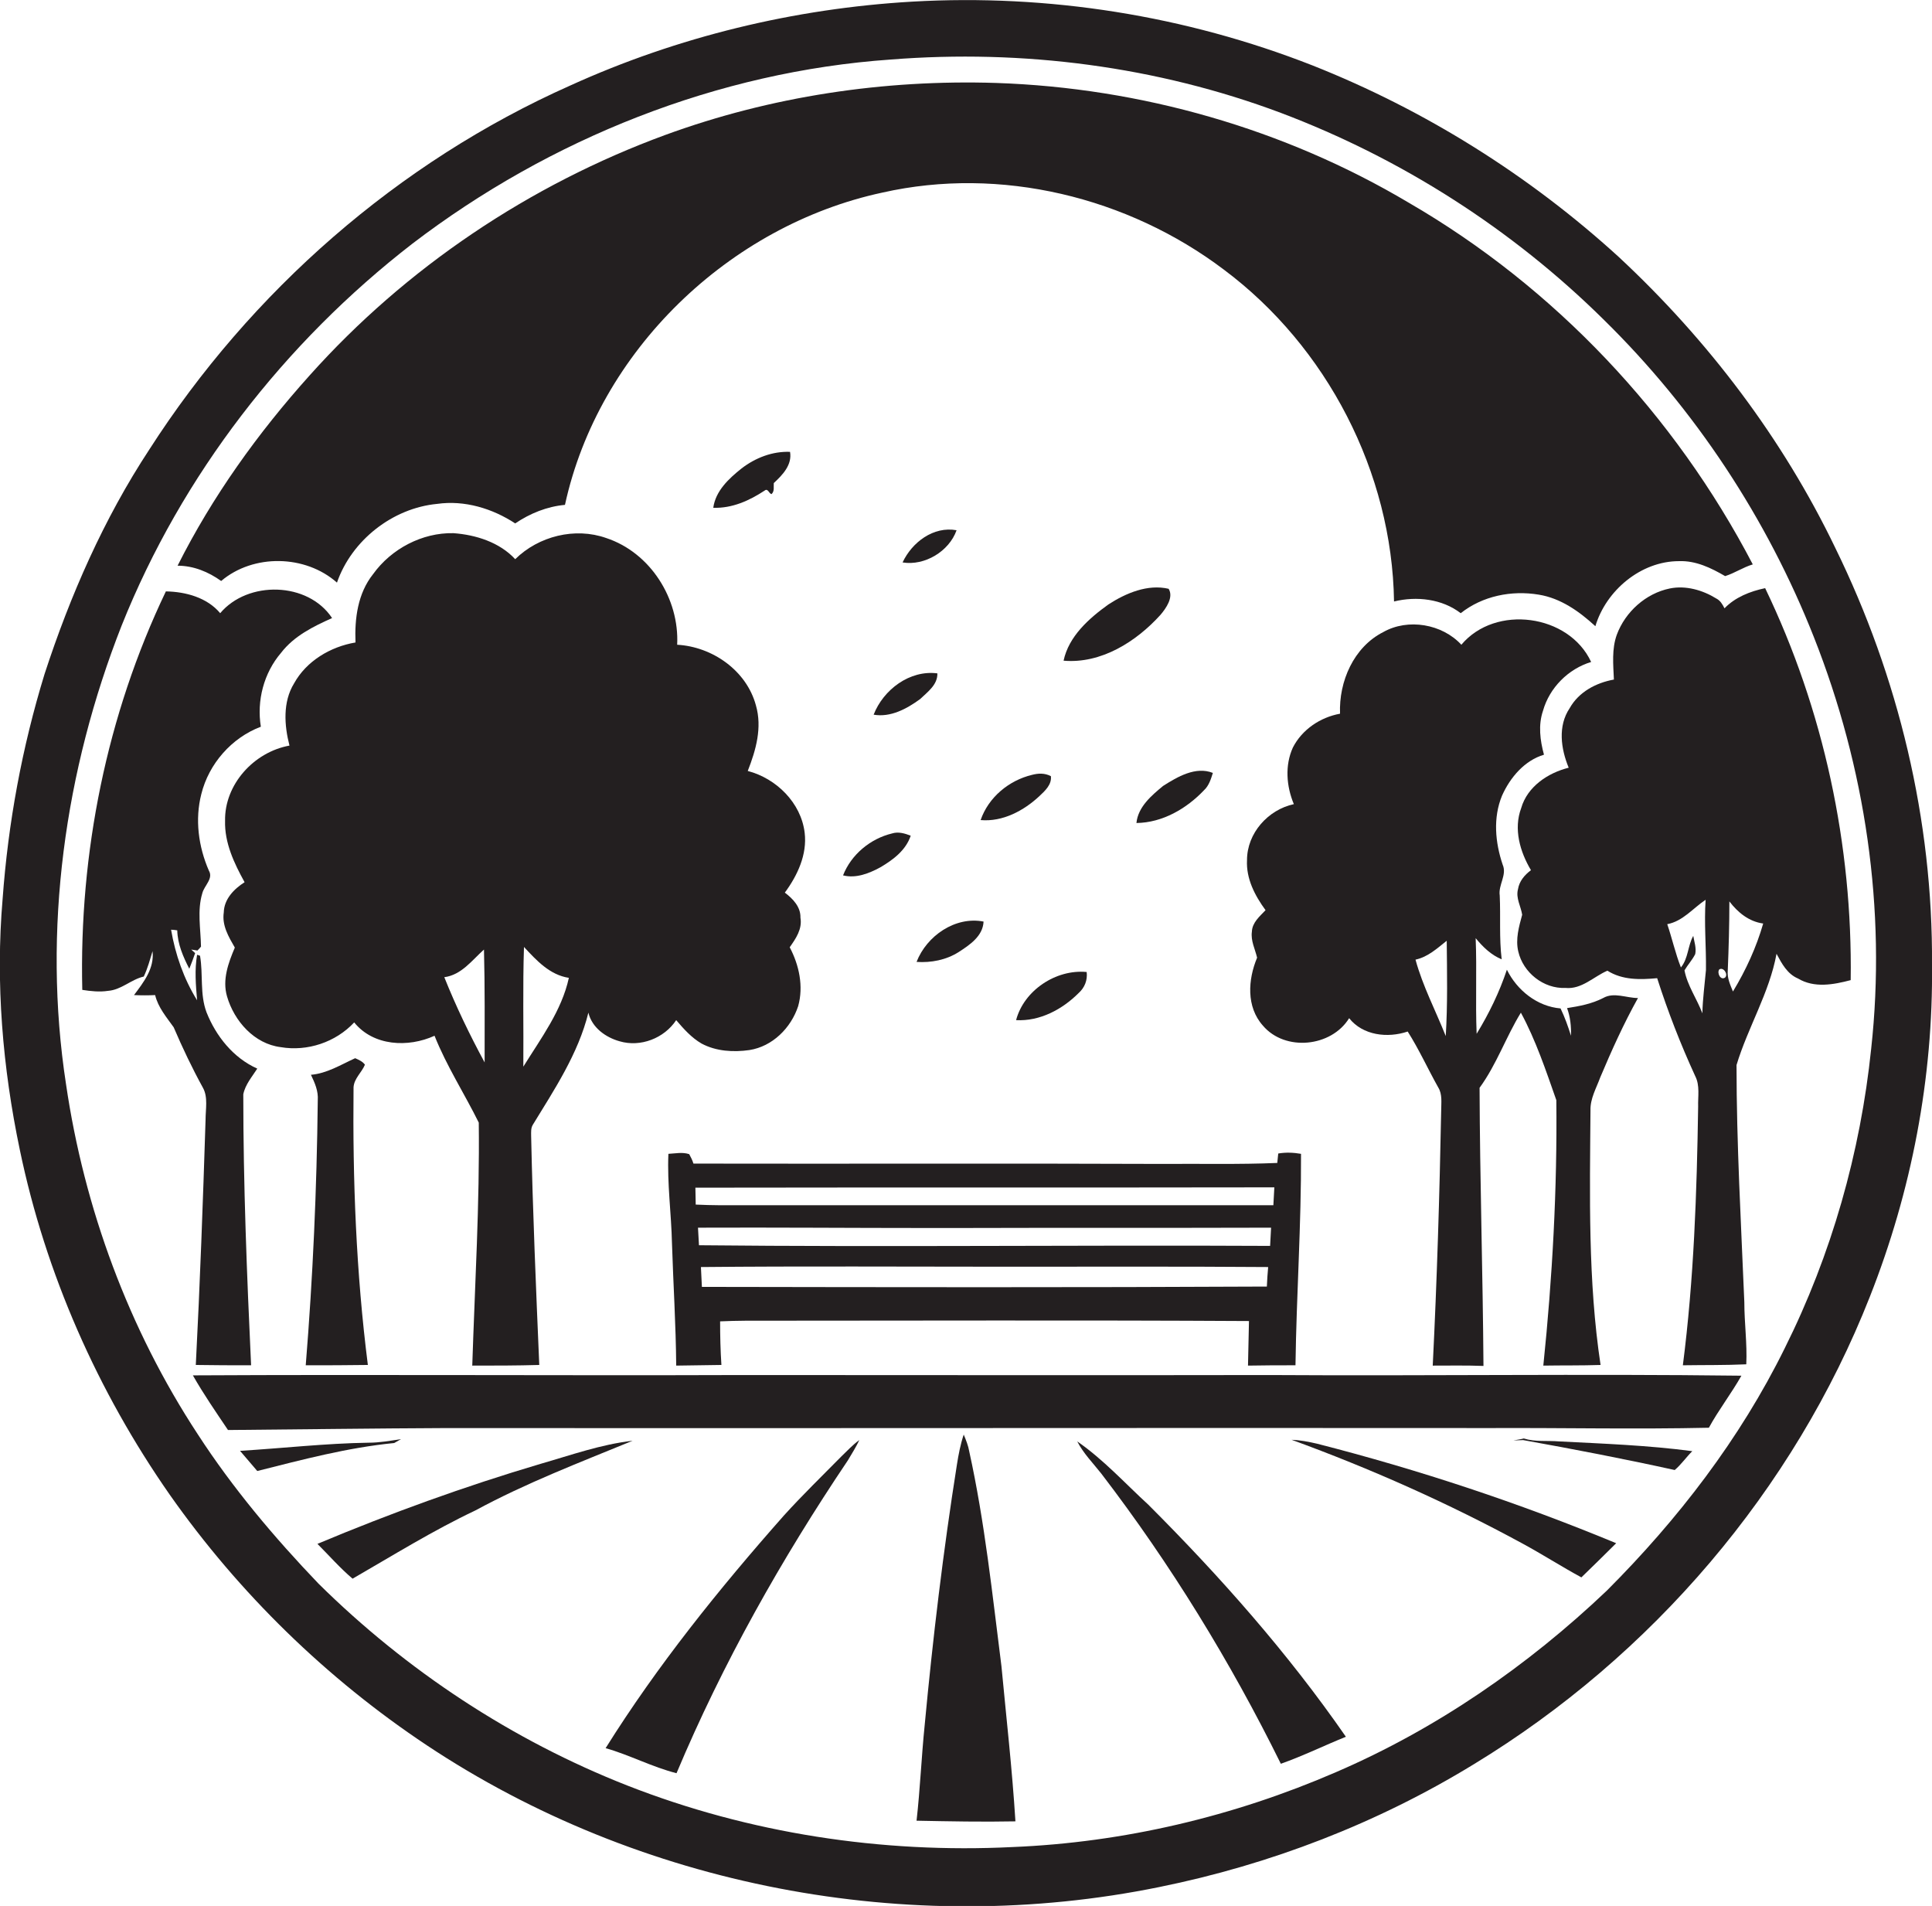 <?xml version="1.0" encoding="utf-8"?>
<!-- Generator: Adobe Illustrator 19.2.0, SVG Export Plug-In . SVG Version: 6.00 Build 0)  -->
<svg version="1.1" id="Layer_1" xmlns="http://www.w3.org/2000/svg" xmlns:xlink="http://www.w3.org/1999/xlink" x="0px" y="0px"
	 viewBox="0 0 594 585.9" enable-background="new 0 0 594 585.9" xml:space="preserve">
<g>
	<path fill="#231F20" d="M564.3,168.5c-16.2-33.7-39.2-64-66.6-89.5c-27.5-25.1-59.6-45.2-94.2-58.9c-39-15.3-81.2-22-123-19.6
		c-36.3,2.1-72.2,10.8-105.2,25.8C122.3,49.9,77.1,89.6,45.9,138.2c-14,21.3-24.3,44.8-32.2,69c-6.9,22.5-11.2,45.7-12.9,69.2
		c-2.2,25.8,0,51.8,5.3,77.1c7.9,38,23.9,74.2,46.1,106c21.3,30.3,48.2,56.5,79,77c65.4,43.5,148.3,59.3,225.2,43.6
		c34.1-6.9,67.1-19.6,96.8-37.8c54.6-33.2,98.3-84.2,121.7-143.7c12.8-32.4,19.5-67.2,19.1-102.1
		C594.3,252.1,583.7,208.1,564.3,168.5z M548.7,414.5c-13.7,27.8-32.8,52.6-54.7,74.5c-24.3,23.1-52.4,42.5-83.3,55.8
		c-31.4,13.6-65.2,21.6-99.4,23c-40.2,2-80.9-4.2-118.4-18.9c-35.4-13.9-67.9-35.3-95-62.1c-13.6-14.2-26.4-29.4-37.1-45.9
		c-21.2-32.3-34.9-69.4-40.5-107.6c-7.3-47.4-0.4-96.5,17.1-141c18.5-46.3,50.1-87,89.4-117.4c42.3-32.3,93.9-52.9,147.1-56.6
		c40.5-3.2,81.8,2.1,119.9,16.4c37.1,14,71.2,35.8,99.4,63.7c28,27.5,50.1,61,64.5,97.5c15.8,40,22.3,83.7,17.6,126.5
		C572,354.3,563.1,385.7,548.7,414.5z"/>
	<path fill="#231F20" d="M103.6,179.1c4.5-13,17.1-22.9,30.8-24.2c8.4-1.2,17,1.4,24,6c4.6-3.1,9.8-5.2,15.3-5.7
		c10.3-47.3,50.5-85.9,97.6-96c36.3-8.2,75.5,1.4,105,23.7c31.7,23.7,51.7,62.3,52.3,102c6.9-1.7,14.8-0.8,20.5,3.6
		c6.7-5.3,15.6-7.1,24-5.7c6.8,1.1,12.5,5.2,17.4,9.7c3.3-11,14-20,25.7-20c5.2-0.2,9.9,2.1,14.2,4.6c2.9-0.9,5.5-2.7,8.5-3.6
		c-24-46-60.9-85.2-105.8-111.2c-38.2-22.7-82.3-35.3-126.8-36.8c-34.5-1.1-69.3,4.1-101.8,16c-41.7,15.3-79.7,40.8-109.3,73.9
		c-15.9,17.7-29.9,37.2-40.6,58.5c4.9,0,9.5,1.9,13.4,4.7C77.9,170.2,93.9,170.5,103.6,179.1z"/>
	<path fill="#231F20" d="M242.9,138.9c-5.4-0.2-10.6,1.8-14.9,5.1c-3.9,3.1-8,6.9-8.7,12.1c5.8,0.2,11.1-2.2,15.8-5.3
		c1-0.8,1.3,0.9,2.1,1.1c1-0.9,0.6-2.3,0.7-3.4C240.6,146,243.6,142.9,242.9,138.9z"/>
	<path fill="#231F20" d="M277.5,172.9c6.8,1.1,14.3-3.4,16.6-9.9C287,161.7,280.4,166.7,277.5,172.9z"/>
	<path fill="#231F20" d="M180.9,311.3c1.1,4.6,5.3,7.6,9.6,8.8c6.4,1.9,13.7-0.9,17.4-6.5c2.3,2.7,4.7,5.4,7.8,7.2
		c4.5,2.4,9.8,2.7,14.7,2c7.1-1.1,12.8-6.8,15-13.5c1.7-6.1,0.3-12.6-2.6-18.1c1.9-2.7,3.9-5.6,3.3-9.1c0.1-3.3-2.3-5.8-4.8-7.7
		c3.9-5.3,6.9-11.7,6.1-18.4c-1.1-9.2-8.7-16.7-17.5-19c2.5-6.4,4.5-13.3,2.5-20.2c-2.9-10.7-13.4-18-24.2-18.6
		c0.7-14.1-8.2-28.3-21.8-32.8c-9.6-3.4-20.8-0.6-28,6.5c-4.8-5.2-12.1-7.5-19-8c-9.6-0.2-19.1,4.8-24.7,12.6
		c-4.7,5.9-5.7,13.6-5.4,21c-7.7,1.3-15.1,5.7-18.9,12.6c-3.5,5.7-3,12.9-1.4,19.1C78,231.2,69,241.2,69.2,252.3
		c-0.2,6.8,2.8,13.1,6,18.9c-3.3,2.1-6.3,5.2-6.4,9.3c-0.6,4,1.5,7.5,3.4,10.8c-2,4.7-3.9,9.9-2.4,15c2.2,7.6,8.4,14.6,16.5,15.6
		c8.2,1.4,16.9-1.5,22.6-7.6c5.9,7.3,16.6,7.8,24.7,4.1c3.7,9.3,9.2,17.8,13.6,26.7c0.3,24.9-1.2,49.8-2,74.7c6.9,0,13.7,0,20.6-0.2
		c-1-23.5-2-47-2.5-70.5c0-1.1-0.1-2.3,0.5-3.3C170.4,335,177.8,323.9,180.9,311.3z M149,326.6c-4.6-8.5-8.8-17.2-12.4-26.2
		c5.3-0.7,8.5-5.2,12.2-8.5C149.1,303.4,149,315,149,326.6z M160.9,327.9c0.1-12.3-0.2-24.6,0.2-36.8c3.8,4.1,7.9,8.6,13.8,9.5
		C172.7,310.7,166.3,319.2,160.9,327.9z"/>
	<path fill="#231F20" d="M63.2,344.3c-0.8,25.1-1.7,50.2-3,75.3c5.7,0.1,11.3,0.1,17,0.1c-1.3-27.8-2.4-55.6-2.4-83.3
		c0.6-3,2.7-5.4,4.3-7.9c-7.4-3.3-12.7-10-15.6-17.3c-2.1-5.6-1-11.6-2-17.4c-0.2-0.1-0.7-0.2-0.9-0.3c-0.8,4.6-0.4,9.3,0,14
		c-4.1-6.6-6.7-14.1-8-21.7c0.5,0,1.4,0.1,1.9,0.2c0.1,4.2,1.8,8.1,3.7,11.8c0.5-1.2,1.4-3.6,1.8-4.8l-1.2-1.1
		c0.5,0.1,1.4,0.2,1.9,0.3c0.3-0.3,0.9-0.9,1.1-1.2c-0.1-5.5-1.2-11.1,0.4-16.4c0.6-2.4,3.5-4.5,2-7c-3.2-7.4-4.3-15.7-2.3-23.5
		c2.3-9.3,9.3-17.3,18.3-20.7c-1.3-8,0.9-16.5,6.2-22.7c4-5.2,9.9-8.1,15.7-10.7c-7.4-11.2-25.9-11.6-34.4-1.5
		c-4-4.8-10.6-6.6-16.7-6.7c-18.2,38-26.7,80.4-25.7,122.5c2.6,0.4,5.3,0.7,7.9,0.3c4.1-0.3,7.1-3.5,11-4.4c1.2-2.5,1.9-5.2,2.7-7.8
		c0.6,5.3-2.7,9.5-5.7,13.5c2.2,0.1,4.3,0.1,6.5,0c0.9,3.8,3.5,6.8,5.7,9.9c2.7,6.3,5.7,12.6,9,18.6C64,337.3,63.2,340.9,63.2,344.3
		z"/>
	<path fill="#231F20" d="M340.8,185.8c-6,4.3-12.2,9.8-13.8,17.3c11.5,1,22.3-5.8,29.8-14.1c1.7-2,4.1-5.4,2.5-8
		C352.9,179.5,346.2,182.3,340.8,185.8z"/>
	<path fill="#231F20" d="M530.2,187c-0.6-1.2-1.3-2.4-2.5-3c-4.2-2.6-9.4-4.1-14.3-3.1c-7.4,1.5-13.7,7.2-16.3,14.2
		c-1.6,4.4-1.1,9.2-0.9,13.8c-5.5,1-10.8,3.8-13.6,8.8c-3.7,5.5-2.7,12.5-0.3,18.3c-6.4,1.6-12.7,5.8-14.6,12.4
		c-2.4,6.4-0.4,13.4,3,19.1c-2,1.5-3.6,3.4-4,5.9c-0.7,2.7,0.9,5.2,1.3,7.8c-1,3.7-2.1,7.5-1.2,11.3c1.5,6.5,7.8,11.5,14.5,11.2
		c5,0.5,8.7-3.5,12.9-5.3c4.6,2.9,10,2.8,15.3,2.3c3.3,10.3,7.2,20.3,11.7,30.1c1.5,2.9,0.8,6.3,0.9,9.4
		c-0.4,26.5-1.3,53.1-4.7,79.5c6.5-0.1,13,0,19.5-0.3c0.3-6.4-0.6-12.7-0.6-19.1c-1-24.3-2.4-48.6-2.4-72.9
		c3.5-11.6,10.1-22.2,12.3-34.2c1.6,3,3.3,6.2,6.6,7.6c5,3,10.9,1.9,16.2,0.5c0.6-41.5-8.3-83.1-26.3-120.5
		C538,181.8,533.5,183.6,530.2,187z M523.4,311.5c-1.7-4.5-4.6-8.5-5.5-13.2c1-1.7,2.4-3.2,3.3-5c0.4-1.9-0.3-3.8-0.6-5.6
		c-1.7,3-1.5,6.9-3.8,9.7c-1.7-4.3-2.7-8.9-4.2-13.3c4.8-0.9,7.9-4.9,11.8-7.5c-0.5,7.2,0.2,14.4,0.1,21.6
		C524.1,302.7,523.5,307.1,523.4,311.5z M530.4,300.5c-1.4,1-2.6-1.4-1.8-2.5C529.9,297.2,531.4,299.5,530.4,300.5z M532.8,304.8
		c-0.8-2-1.8-4.1-1.6-6.3c0.3-7.1,0.5-14.3,0.5-21.4c2.6,3.4,6,6.2,10.4,6.8C540,291.2,536.8,298.2,532.8,304.8z"/>
	<path fill="#231F20" d="M489.2,203.5c-6.8-14.7-29.4-17.8-39.9-5.3c-5.9-6.4-16.4-8.2-24-3.9c-9.1,4.6-13.7,15.2-13.3,25.1
		c-6.1,1.1-11.7,4.9-14.5,10.4c-2.5,5.5-2,11.9,0.3,17.4c-7.9,1.7-14.4,8.9-14.4,17.2c-0.3,5.7,2.4,10.9,5.7,15.4
		c-1.8,1.9-4.1,3.8-4.2,6.6c-0.4,2.8,1,5.4,1.6,8c-2.8,6.7-3.4,15.1,1.8,20.9c6.8,8,21,6.6,26.5-2.3c4.2,5.3,11.8,6.2,18,4.1
		c3.5,5.5,6.2,11.5,9.4,17.2c1.3,2.1,0.9,4.7,0.9,7c-0.5,26.2-1.3,52.3-2.6,78.5c5.2,0,10.4-0.1,15.6,0.1c-0.2-28.5-1.1-57-1.2-85.5
		c5.2-7.1,8.1-15.6,12.7-23.1c4.6,8.5,7.7,17.8,10.9,26.9c0.3,27.2-1.2,54.5-4,81.6c5.9-0.1,11.7,0,17.6-0.2
		c-3.9-25.9-3.3-52.2-3.1-78.3c-0.1-3.6,1.8-6.8,3-10.1c3.5-8.3,7.2-16.5,11.6-24.4c-3.6,0-7.4-1.9-10.7,0
		c-3.5,1.8-7.3,2.5-11.1,3.1c1,2.7,1.3,5.6,1.2,8.5c-0.9-2.9-1.9-5.7-3.2-8.4c-7.2-0.6-13.4-5.6-16.5-11.9
		c-2.3,6.9-5.5,13.5-9.3,19.7c-0.4-9.8,0.1-19.6-0.3-29.4c2.2,2.7,4.8,5.2,8,6.5c-0.8-6.5-0.3-13.1-0.6-19.6
		c-0.5-3.3,2.3-6.3,0.9-9.5c-2.3-6.8-3-14.4-0.2-21.2c2.5-5.6,6.9-10.8,12.9-12.6c-1.2-4.4-1.8-9.1-0.3-13.5
		C476.4,211.4,482.2,205.6,489.2,203.5z M444.5,318.5c-3.1-7.8-7.1-15.4-9.3-23.5c3.8-0.8,6.7-3.5,9.6-5.8
		C444.9,298.9,445.1,308.7,444.5,318.5z"/>
	<path fill="#231F20" d="M268.6,219.7c5.2,0.9,10.2-1.8,14.3-4.8c2.3-2.2,5.4-4.4,5.3-7.9C279.7,205.9,271.6,212,268.6,219.7z"/>
	<path fill="#231F20" d="M349.4,253c8-0.1,15.4-4.4,20.8-10.1c1.5-1.4,2.1-3.4,2.7-5.3c-5.3-2.1-10.9,1.2-15.3,4
		C354.1,244.5,349.9,248,349.4,253z"/>
	<path fill="#231F20" d="M317.3,238.2c-7.1,1.7-13.4,6.9-15.8,13.9c6.8,0.6,13.3-2.9,18.1-7.4c1.7-1.6,3.8-3.5,3.5-6.1
		C321.2,237.6,319.2,237.7,317.3,238.2z"/>
	<path fill="#231F20" d="M259.2,269.1c4,1,8-0.6,11.5-2.5c3.9-2.3,7.8-5.2,9.3-9.7c-1.8-0.7-3.8-1.3-5.7-0.7
		C267.6,257.8,261.7,262.7,259.2,269.1z"/>
	<path fill="#231F20" d="M281.8,295.7c4.5,0.3,9.1-0.6,12.9-3c3.4-2.2,7.5-4.9,7.7-9.4C293.7,281.6,284.9,287.7,281.8,295.7z"/>
	<path fill="#231F20" d="M312.4,313.6c7.3,0.4,14.2-3.3,19.2-8.3c1.9-1.7,2.8-4,2.5-6.5C324.6,297.9,314.8,304.5,312.4,313.6z"/>
	<path fill="#231F20" d="M94,419.7c6.4,0,12.7,0,19.1-0.1c-3.6-28.3-4.7-56.9-4.4-85.4c0.2-2.7,2.5-4.5,3.5-6.9c-0.7-1-1.9-1.5-3-2
		c-4.4,2-8.7,4.7-13.6,5.1c1.2,2.5,2.3,5,2.1,7.8C97.4,365.5,96.2,392.6,94,419.7z"/>
	<path fill="#231F20" d="M398.3,419.7c0.3-21.7,1.8-43.3,1.7-65c-2.3-0.4-4.7-0.5-7-0.1c-0.1,0.7-0.2,2.2-0.3,2.9
		c-11.8,0.5-23.6,0.2-35.4,0.3c-48-0.2-96.1,0-144.1-0.1c-0.3-1-0.8-2-1.3-2.9c-2.1-0.7-4.3-0.2-6.4-0.1c-0.4,9.2,0.9,18.4,1.1,27.5
		c0.4,12.5,1.2,25.1,1.3,37.6c4.7-0.1,9.3-0.1,13.9-0.2c-0.3-4.5-0.4-9-0.4-13.4c2.6-0.1,5.2-0.2,7.8-0.2
		c51.6,0,103.2-0.2,154.8,0.1c-0.1,4.6-0.2,9.2-0.3,13.7C388.7,419.7,393.5,419.7,398.3,419.7z M213.8,365.1
		c59.3-0.1,118.7,0,178-0.1c-0.1,1.8-0.2,3.7-0.3,5.5c-56.7,0-113.5,0-170.2,0c-2.5,0-4.9-0.1-7.4-0.2
		C213.9,368.5,213.8,366.8,213.8,365.1z M214.6,377.4c23.6-0.1,47.1,0.1,70.7,0.1c3,0,6,0,9,0c32.2-0.1,64.3,0,96.5-0.1
		c-0.1,1.8-0.2,3.7-0.3,5.6c-58.5-0.3-117.1,0.4-175.6-0.2C214.8,380.9,214.7,379.1,214.6,377.4z M215.8,395.6c-0.1-2-0.2-4-0.3-6.1
		c31.2-0.3,62.5-0.1,93.7-0.1c26.9,0,53.8-0.1,80.7,0.1c-0.2,2-0.3,4-0.4,6C331.7,395.8,273.8,395.7,215.8,395.6z"/>
	<path fill="#231F20" d="M390.3,422.7c-54,0.1-108,0-162,0c-56.3,0.2-112.7-0.2-169,0.1c3.3,5.8,7.1,11.3,10.8,16.8
		c22.4-0.2,44.9-0.5,67.3-0.6c107,0.1,214-0.1,320.9,0c22.4-0.1,44.7,0.4,67.1-0.1c3-5.5,6.9-10.5,10-16
		C487,422.3,438.6,423,390.3,422.7z"/>
	<path fill="#231F20" d="M298,446.2c-0.3-1.8-1-3.5-1.7-5.2c-1,3-1.6,6.1-2.1,9.3c-4.2,26.5-7.4,53.3-9.9,80
		c-1,9.8-1.4,19.7-2.5,29.4c10.1,0.2,20.3,0.4,30.4,0.2c-1-16-2.8-31.8-4.3-47.7C305.1,490.2,302.8,468,298,446.2z"/>
	<path fill="#231F20" d="M468.5,442.2c-1.1,0.3-2.2,0.4-3.2,0.6c0.8,0,2.3-0.1,3-0.1c15.6,2.8,31.2,5.8,46.6,9.2
		c2-1.7,3.5-3.9,5.4-5.8c-13.6-1.8-27.3-2.3-41-3C475.7,442.8,472,443.3,468.5,442.2z"/>
	<path fill="#231F20" d="M123.3,442.4c-3.3,0.5-6.6,1.1-10,1.1c-13.2,0.2-26.3,1.7-39.5,2.5c1.8,2.1,3.5,4.1,5.3,6.2
		c13.9-3.5,27.8-7.2,42.1-8.6C121.9,443.2,122.6,442.8,123.3,442.4z"/>
	<path fill="#231F20" d="M166.2,450c-23.3,6.9-46.2,15.2-68.6,24.6c3.6,3.6,6.9,7.4,10.8,10.7c12.5-7.2,24.7-14.8,37.8-21
		c15.5-8.4,32-14.7,48.3-21.4C184.8,444,175.6,447.3,166.2,450z"/>
	<path fill="#231F20" d="M397.1,442.6c24.4,8.9,48.2,19.5,71,31.9c6.1,3.3,12,7.1,18.1,10.4c3.6-3.5,7.2-7,10.7-10.5
		c-29.9-12.4-60.7-22.6-92-30.6C402.3,443.2,399.7,442.7,397.1,442.6z"/>
	<path fill="#231F20" d="M258.7,447.7c-5.9,6-12,11.9-17.7,18.2c-19.9,22.5-38.9,46.1-54.8,71.5c7.4,2.1,14.3,5.8,21.8,7.7
		c14.2-33.8,32.3-65.9,52.7-96.2c1.2-2,2.5-4.1,3.5-6.2C262.2,444.1,260.5,446,258.7,447.7z"/>
	<path fill="#231F20" d="M331.2,443.1c1.9,3.7,4.8,6.6,7.4,9.9c21.3,27.8,39.7,57.8,55.2,89.2c6.8-2.4,13.3-5.6,20-8.3
		c-17.8-25.7-38.6-49.2-60.7-71.3C345.9,456,339.3,448.7,331.2,443.1z"/>
</g>
</svg>
